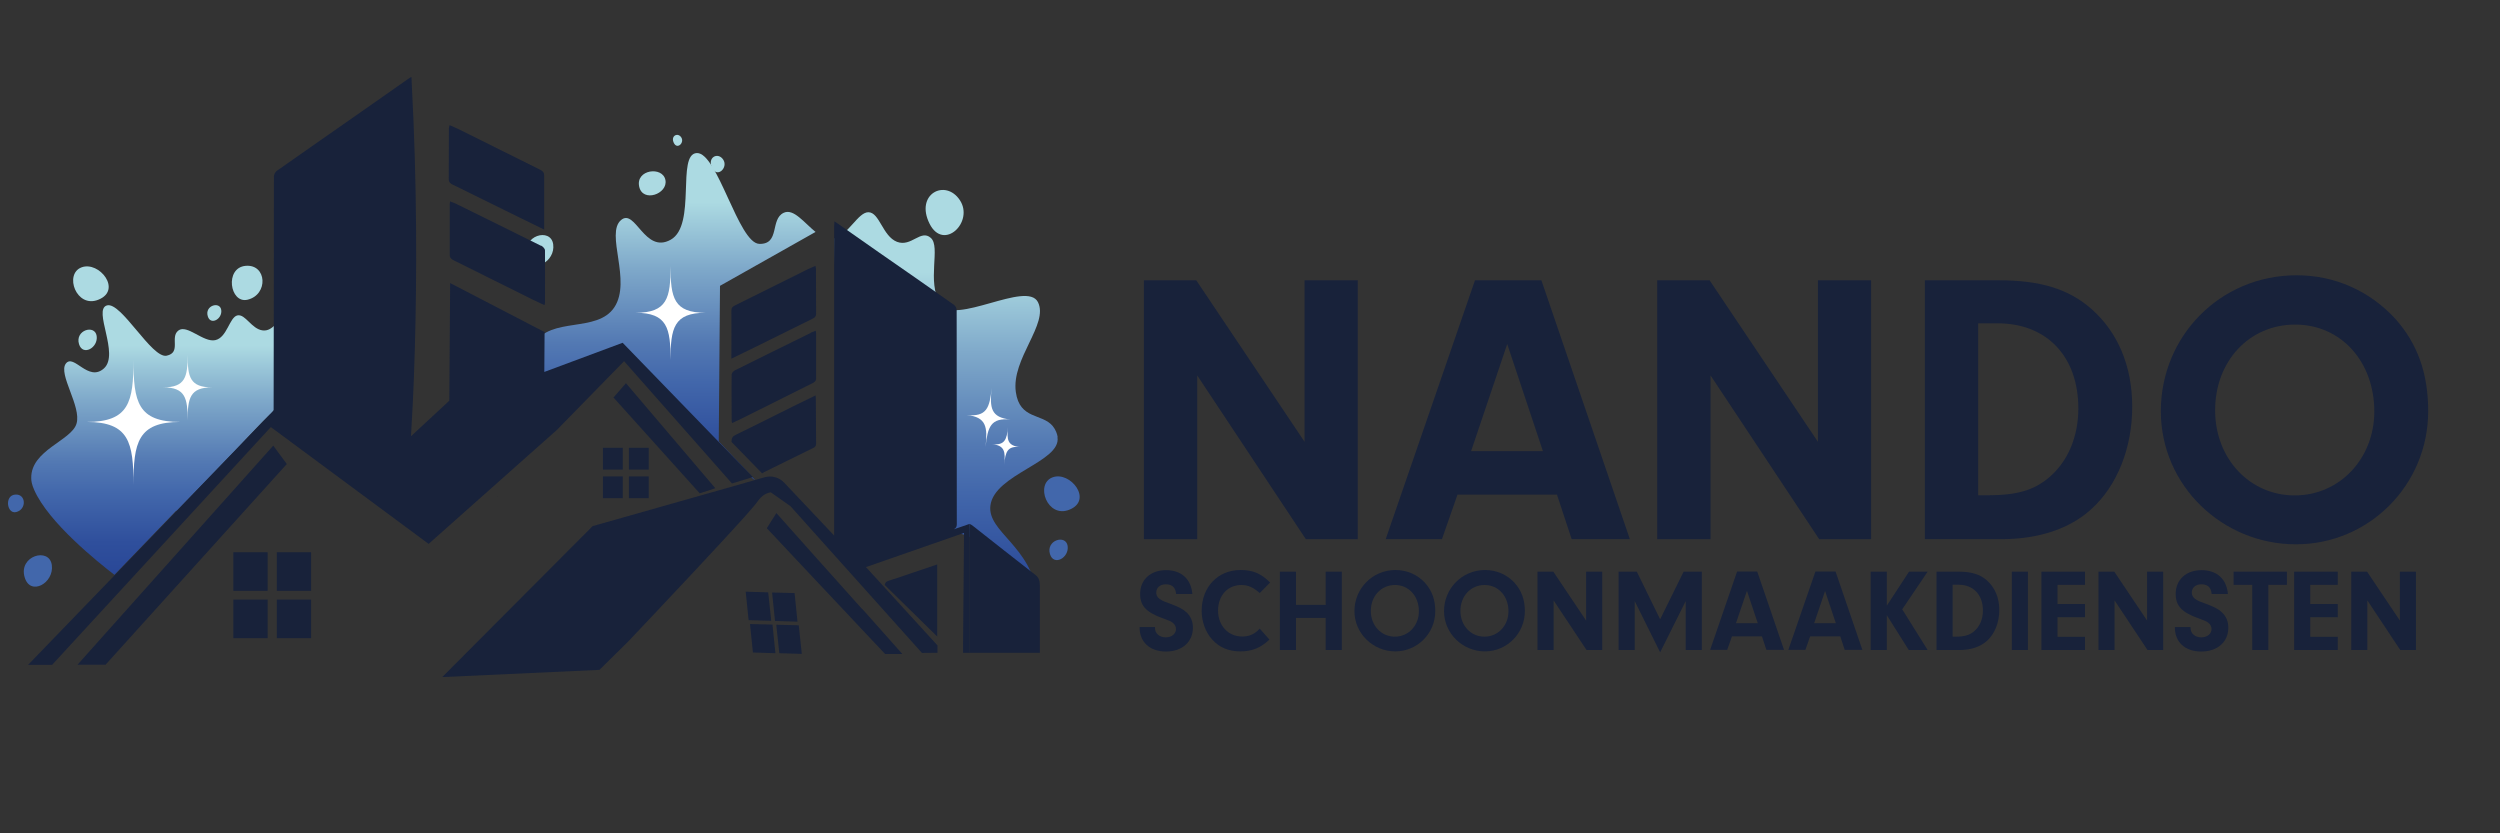 <?xml version="1.0" encoding="UTF-8"?><svg id="Laag_1" xmlns="http://www.w3.org/2000/svg" xmlns:xlink="http://www.w3.org/1999/xlink" viewBox="0 0 180 60"><rect x="0" y="0" width="180" height="60" fill="#333333" stroke="none"/><defs><style>.cls-1{fill:#fff;}.cls-2{fill:#acdae2;}.cls-3{fill:#4267ab;}.cls-4{fill:#18223a;}.cls-5{fill:url(#Naamloos_verloop_36-3);}.cls-6{fill:url(#Naamloos_verloop_36-2);}.cls-7{fill:url(#Naamloos_verloop_36);}</style><linearGradient id="Naamloos_verloop_36" x1="15.94" y1="41.39" x2="15.94" y2="21.98" gradientUnits="userSpaceOnUse"><stop offset="0" stop-color="#294797"/><stop offset=".12" stop-color="#2f4f9c"/><stop offset=".3" stop-color="#4267ab"/><stop offset=".42" stop-color="#5379b3"/><stop offset=".65" stop-color="#7fa9ca"/><stop offset=".85" stop-color="#acdae2"/></linearGradient><linearGradient id="Naamloos_verloop_36-2" x1="48.44" y1="34.59" x2="48.44" y2="11.02" xlink:href="#Naamloos_verloop_36"/><linearGradient id="Naamloos_verloop_36-3" x1="66.97" y1="44.13" x2="66.97" y2="15.26" xlink:href="#Naamloos_verloop_36"/></defs><path class="cls-7" d="m12.72,36.78c1.88-1.95,3.8-3.88,5.65-5.86.08-.09.27-.29.54-.56.29-.29.44-.43.49-.48.09-.07.16-.13.24-.23.09-.12.09-.17.16-.2.11-.05.24.04.4.13.2.11.42.17.62.27.3.14.6.27.89.42.4.2,1.99.94,6.49,3.01.9-.56,1.38-1.23,1.4-1.63,0-.13-.02-.26-.1-.4-.64-1.28-2.02-.1-2.68-1.66-.66-1.56.8-3.72-.04-4.64-.84-.92-3.9,2.22-4.89,1.31-.98-.92-.69-2.77-1.32-3.08-.63-.31-.86.71-1.66.61-.8-.1-1.25-1.21-1.82-1.08-.57.13-.74,1.6-1.59,1.78-.85.19-2.04-1.17-2.66-.69-.62.48.23,1.58-.84,1.81-1.07.23-3.28-3.92-4.3-3.62-1.03.3.92,3.5-.21,4.53-1.13,1.03-2.18-1.09-2.75-.34-.57.76,1.14,3.09.77,4.32-.36,1.23-3.29,1.9-3.26,3.92,0,.22.04.46.21.85,1.04,2.37,4.61,5.22,5.78,6.12.11-.12,4.35-4.51,4.45-4.62Z"/><path class="cls-3" d="m3.73,40.68c-.18-1.31-2.43-.66-1.95.9.41,1.36,2.13.4,1.95-.9Z"/><path class="cls-2" d="m5.69,24.78c.27.88,1.39.26,1.27-.59-.12-.85-1.58-.43-1.27.59Z"/><path class="cls-2" d="m14.96,22.77c.2.68,1.06.2.97-.45-.09-.65-1.21-.33-.97.45Z"/><path class="cls-2" d="m7.08,21.58c-1.59.64-2.48-1.85-1.21-2.33s2.95,1.64,1.21,2.33Z"/><path class="cls-2" d="m17.82,21.58c-1.28.3-1.66-2.31-.13-2.44,1.53-.13,1.65,2.08.13,2.44Z"/><path class="cls-3" d="m1.16,36.87c.78-.19.72-1.33-.07-1.26-.79.07-.59,1.42.07,1.26Z"/><path class="cls-2" d="m46.02,13.43c.25,1.19,2.09.53,1.89-.47-.2-1.01-2.15-.76-1.89.47Z"/><path class="cls-2" d="m48.52,10.3c.25.49.78-.03.53-.41-.25-.38-.79-.11-.53.41Z"/><path class="cls-2" d="m66.93,16.11c1.01,2.01,3.22-.13,2.18-1.7-1.04-1.57-3.25-.44-2.18,1.7Z"/><path class="cls-2" d="m51.28,12.11c.37.73,1.17-.05.79-.62-.38-.57-1.18-.16-.79.62Z"/><path class="cls-2" d="m39.83,17.59c-.17-1.24-2.3-.63-1.86.86.39,1.29,2.03.38,1.86-.86Z"/><path class="cls-3" d="m75.6,39.9c.27.88,1.39.26,1.27-.59-.12-.85-1.58-.43-1.27.59Z"/><path class="cls-3" d="m76.99,36.7c-1.59.64-2.48-1.85-1.21-2.33s2.95,1.64,1.21,2.33Z"/><path class="cls-6" d="m51.75,31.81c.03-3.74.06-7.49.09-11.23,2.29-1.29,4.58-2.58,6.88-3.88-.82-.66-1.58-1.71-2.29-1.38-1,.46-.25,2.28-1.76,2.24-1.51-.05-3.01-6.6-4.5-6.54-1.48.06,0,5.19-1.88,6.24-1.88,1.05-2.54-2.28-3.57-1.42-1.16.97.78,4.38-.49,6.29-1.24,1.86-4.59.65-5.73,2.6-.55.95-.28,2.12-.05,2.82,1.08-.16,2.55-.51,4.13-1.31.82-.42,1.51-.88,2.07-1.31.24.17.48.35.72.52,2.16,2.24,3.44,3.58,4.25,4.44,0,0,.69.73,1.8,1.86,1.08,1.1.45.43,1.36,1.34.82.82,1.25,1.29,1.6,1.49-.87-.93-1.74-1.86-2.62-2.78Z"/><path class="cls-5" d="m76.15,31.46c-.03-.21-.14-.52-.35-.78-.77-.93-2.38-.46-2.66-2.45-.34-2.4,2.39-4.9,1.59-6.48-.8-1.58-6.03,1.74-7.03.13-1-1.62.05-4.1-.68-4.75-.73-.65-1.4.68-2.44.28-1.04-.41-1.25-2.13-2.06-2.13-.73,0-1.42,1.59-2.43,1.88l.36,22.34s-1.48-1.43-2.66-2.65c.9,1.3,2.09,2.54,2.82,3,2.62,1.68,5.77-2.66,9.07-1.25,3.03,1.3,4.17,5.81,4.85,5.53.27-.11.19-.89.16-1.18-.4-3.63-3.62-4.64-3.38-6.55.28-2.26,5.11-3.14,4.83-4.92Z"/><polygon class="cls-4" points="34.7 35.82 34.7 35.82 34.69 35.83 34.7 35.82"/><path class="cls-4" d="m35.84,35.71s0,0,0,0c-.03,0-.05,0-.07.01.03,0,.05,0,.08,0Z"/><polygon class="cls-4" points="38.3 33.05 38.3 33.05 38.3 33.05 38.3 33.05"/><path class="cls-4" d="m44.93,26c2.27,2.58,4.54,5.15,6.82,7.73.32.36.63.72.95,1.08.44-.13.87-.27,1.31-.4.07-.02.14-.04.2-.06-.09-.09-.18-.18-.26-.27-.73-.75-1.46-1.51-2.2-2.26-2.31-2.38-4.61-4.76-6.92-7.14l-5.64,2.1.02-2.87-6.8-3.53c-.02,2.82-.04,5.64-.06,8.47-.92.85-1.84,1.7-2.76,2.56.07-1.26.19-3.07.28-6.38.14-5,.17-11.65-.23-19.12,0-.16-.02-.29-.02-.38-.12.08-.19.12-.26.17-1.1.77-2.21,1.55-3.31,2.32-2.04,1.43-4.09,2.85-6.12,4.28-.12.08-.21.28-.21.42-.01,5.61,0,11.22-.02,16.83-5.89,6.11-11.78,12.22-17.68,18.32h1.73c5.25-5.71,10.5-11.41,15.75-17.12,3.79,2.8,7.57,5.61,11.36,8.41,3.08-2.73,6.15-5.47,9.23-8.2,1.61-1.65,3.23-3.3,4.84-4.95Z"/><path class="cls-4" d="m19.67,32.09c-4.7,5.26-9.39,10.52-14.09,15.77h2.02c4.35-4.82,8.7-9.63,13.05-14.45-.33-.44-.65-.89-.98-1.33Z"/><rect class="cls-4" x="16.8" y="39.76" width="2.47" height="2.78"/><rect class="cls-4" x="19.93" y="39.76" width="2.47" height="2.78"/><rect class="cls-4" x="16.8" y="43.17" width="2.47" height="2.78"/><rect class="cls-4" x="19.93" y="43.17" width="2.47" height="2.78"/><path class="cls-4" d="m51.5,35.15c-2.14-2.52-4.29-5.04-6.43-7.56l-.9,1.03c2.07,2.3,4.14,4.6,6.21,6.9.38-.12.75-.25,1.13-.37Z"/><rect class="cls-4" x="43.41" y="32.24" width="1.43" height="1.57"/><rect class="cls-4" x="45.28" y="32.24" width="1.43" height="1.57"/><rect class="cls-4" x="43.41" y="34.3" width="1.43" height="1.57"/><rect class="cls-4" x="45.28" y="34.3" width="1.43" height="1.57"/><path class="cls-4" d="m54.98,34.01c1.19-.59,2.37-1.17,3.56-1.75.15-.07.22-.14.22-.32-.01-1.09-.01-2.18-.02-3.27,0-.05-.01-.09-.02-.2-.55.27-1.08.52-1.6.78-1.38.69-2.76,1.38-4.15,2.06-.21.1-.3.22-.3.46v.05c.73.75,1.46,1.51,2.2,2.26.04-.02.08-.04.12-.06Z"/><polygon class="cls-4" points="55.89 44.98 56.11 47.03 57.73 47.08 57.51 45.02 55.89 44.98"/><polygon class="cls-4" points="54 44.93 54.21 46.98 55.83 47.03 55.62 44.97 54 44.93"/><polygon class="cls-4" points="57.42 44.76 57.21 42.7 55.59 42.66 55.8 44.71 57.42 44.76"/><polygon class="cls-4" points="55.31 42.65 53.69 42.6 53.9 44.65 55.53 44.7 55.31 42.65"/><path class="cls-4" d="m52.67,25.82c.56-.28,1.07-.52,1.58-.77,1.41-.7,2.82-1.39,4.23-2.09.16-.08.28-.16.28-.36,0-1.08,0-2.16-.01-3.25,0-.06-.02-.11-.04-.21-.2.09-.39.17-.58.26-1.74.86-3.48,1.73-5.21,2.59-.16.08-.26.16-.26.37.01,1.13,0,2.26,0,3.45Z"/><path class="cls-4" d="m58.37,23.97c-1.82.89-3.63,1.79-5.45,2.69-.11.05-.24.2-.24.3-.02,1.12,0,2.24,0,3.36,0,.03.01.06.03.14.25-.12.48-.22.7-.33,1.68-.84,3.37-1.68,5.05-2.52.16-.08.3-.15.3-.38,0-1.08,0-2.16,0-3.24,0-.05-.01-.09-.03-.18-.13.05-.24.09-.35.14Z"/><path class="cls-4" d="m32.63,13.31c1.59.78,3.18,1.57,4.77,2.35.57.28,1.15.56,1.78.87,0-1.34,0-2.62,0-3.89,0-.23-.11-.33-.29-.42-1.96-.97-3.91-1.95-5.87-2.92-.21-.1-.42-.19-.65-.29-.02.11-.05.17-.05.24,0,1.22,0,2.44-.01,3.66,0,.22.14.32.31.4Z"/><path class="cls-4" d="m38.94,17.69c-2.04-1.02-4.09-2.02-6.13-3.03-.12-.06-.25-.1-.4-.16-.02.09-.03.15-.03.2,0,1.22,0,2.43,0,3.65,0,.25.16.33.34.42,1.9.94,3.79,1.89,5.69,2.83.25.12.5.24.79.37.02-.1.04-.13.04-.16,0-1.26.01-2.52,0-3.78,0-.12-.15-.28-.27-.34Z"/><path class="cls-4" d="m68.69,38.1c.12-.07.2-.16.2-.34,0-5.14,0-10.28-.01-15.43,0-.13-.08-.3-.19-.38-1.81-1.28-3.62-2.54-5.44-3.8-.98-.68-1.96-1.37-2.94-2.06-.06-.04-.13-.08-.23-.15,0,.14-.02.24-.02.34,0,7.43,0,14.85,0,22.28-1.2-1.27-2.4-2.54-3.6-3.81-.36-.38-.9-.53-1.4-.39l-.8.23-2.49.71h0s-9.1,2.58-9.1,2.58c-3.61,3.62-7.22,7.25-10.83,10.87,3.77-.17,7.55-.35,11.32-.52.68-.67,1.37-1.35,2.05-2.02.68-.72,2.7-2.85,4.7-4.99.64-.69,1.28-1.37,1.87-2.01h0c1.41-1.52,2.54-2.77,2.77-3.11.32-.46.66-.61.95-.65.47.33.95.67,1.42,1,.62.7,1.25,1.4,1.87,2.09.43.48.86.96,1.29,1.44l2,2.23c.63.7,1.26,1.4,1.88,2.1.81.9,1.61,1.8,2.42,2.7.37,0,.74,0,1.12-.01v-.53c-1.72-1.88-3.43-3.76-5.15-5.64,2.35-.82,4.71-1.64,7.06-2.46-.02,2.7-.05,5.4-.07,8.1v.53h.47v-9.28l-1.1.38Z"/><path class="cls-4" d="m62.08,43.86l-2.03-2.27c-.43-.48-.86-.96-1.29-1.44-.95-1.07-1.91-2.14-2.86-3.21l-.69,1.09,3.55,3.78,1.29,1.37,2.05,2.18,1.63,1.73h1.24c-.34-.38-.68-.76-1.02-1.15-.62-.7-1.24-1.39-1.86-2.09Z"/><path class="cls-4" d="m74.53,41.38c-1.51-1.17-3.01-2.36-4.51-3.54-.05-.04-.11-.07-.21-.12,0,.16-.02.29-.02.41,0,2.96,0,5.91,0,8.87h5.08c0-1.62,0-3.23,0-4.85,0-.35-.08-.57-.34-.78Z"/><path class="cls-4" d="m63.7,42.12c1.26,1.24,2.52,2.47,3.78,3.71,0-1.47,0-2.94,0-4.41v-.78c-.61.2-1.16.39-1.72.58-.59.2-1.17.41-1.77.59-.2.06-.27.16-.29.31Z"/><path class="cls-1" d="m12.98,30.38c-3.06,0-3.37,1.48-3.37,4.54,0-3.06-.31-4.54-3.37-4.54,3.06,0,3.37-1.43,3.37-4.49,0,3.06.31,4.49,3.37,4.49Z"/><path class="cls-1" d="m72.77,30.21c-1.44-.15-1.66.53-1.81,1.97.15-1.44.07-2.15-1.36-2.3,1.44.15,1.66-.51,1.8-1.95-.15,1.44-.07,2.13,1.37,2.28Z"/><path class="cls-1" d="m73.46,32.19c-.93-.1-1.07.34-1.16,1.27.1-.93.05-1.39-.88-1.48.93.1,1.07-.33,1.16-1.25-.1.93-.05,1.37.88,1.46Z"/><path class="cls-1" d="m50.8,22.52c-2.29,0-2.52,1.11-2.52,3.4,0-2.29-.23-3.4-2.52-3.4,2.29,0,2.52-1.07,2.52-3.36,0,2.29.23,3.36,2.52,3.36Z"/><path class="cls-1" d="m15.27,27.89c-1.59,0-1.76.77-1.76,2.37,0-1.59-.16-2.37-1.76-2.37,1.59,0,1.76-.74,1.76-2.34,0,1.59.16,2.34,1.76,2.34Z"/><path class="cls-4" d="m86.19,38.82h-3.83v-18.64h3.77l7.8,11.63v-11.63h3.83v18.64h-3.74l-7.82-11.79v11.79Z"/><path class="cls-4" d="m104.94,35.61l-1.12,3.21h-4.05l6.43-18.64h4.78l6.37,18.64h-4.19l-1.06-3.21h-7.15Zm3.58-10.84l-2.6,7.71h5.17l-2.57-7.71Z"/><path class="cls-4" d="m123.15,38.82h-3.83v-18.64h3.77l7.8,11.63v-11.63h3.83v18.64h-3.74l-7.82-11.79v11.79Z"/><path class="cls-4" d="m138.6,20.18h5.28c3.02,0,5.06.62,6.71,2.07,1.9,1.68,2.93,4.11,2.93,7.04s-1.06,5.67-2.96,7.38c-1.54,1.4-3.77,2.15-6.46,2.15h-5.51v-18.64Zm3.83,15.48h.72c2.04,0,3.3-.36,4.39-1.29,1.34-1.14,2.1-2.91,2.1-4.97,0-3.72-2.26-6.12-5.81-6.12h-1.4v12.38Z"/><path class="cls-4" d="m172.46,22.95c1.6,1.79,2.37,3.94,2.37,6.65,0,5.31-4.25,9.59-9.53,9.59s-9.72-4.22-9.72-9.59,4.25-9.78,9.78-9.78c2.74,0,5.25,1.12,7.1,3.13Zm-12.97,6.6c0,3.47,2.49,6.12,5.73,6.12s5.73-2.66,5.73-6.04c0-3.61-2.41-6.26-5.7-6.26s-5.76,2.62-5.76,6.17Z"/><path class="cls-4" d="m83.16,45.15v.08c0,.38.33.66.77.66s.74-.26.74-.6c0-.18-.09-.34-.23-.45s-.24-.15-.68-.31c-1.24-.44-1.67-.91-1.67-1.77,0-1.02.75-1.71,1.86-1.71s1.81.64,1.9,1.72h-1.17c-.04-.47-.28-.7-.74-.7-.41,0-.69.24-.69.59,0,.23.12.41.35.53.15.09.24.13.66.28.62.23.93.39,1.18.63.3.28.45.66.45,1.09,0,1.03-.78,1.72-1.94,1.72s-1.91-.68-1.9-1.76h1.12Z"/><path class="cls-4" d="m91.4,46.05c-.65.61-1.26.85-2.1.85s-1.52-.29-2.02-.85c-.48-.53-.76-1.29-.76-2.07,0-1.72,1.17-2.94,2.8-2.94.87,0,1.46.24,2.13.9l-.75.76c-.46-.41-.85-.58-1.32-.58-.99,0-1.68.76-1.68,1.84s.73,1.87,1.74,1.87c.52,0,.91-.18,1.26-.57l.7.79Z"/><path class="cls-4" d="m93.31,46.8h-1.16v-5.64h1.16v2.39h2.14v-2.39h1.16v5.64h-1.16v-2.31h-2.14v2.31Z"/><path class="cls-4" d="m102.62,41.99c.48.54.72,1.19.72,2.01,0,1.61-1.29,2.9-2.88,2.9s-2.94-1.28-2.94-2.9,1.29-2.96,2.96-2.96c.83,0,1.59.34,2.15.95Zm-3.92,2c0,1.05.75,1.85,1.73,1.85s1.73-.8,1.73-1.83c0-1.09-.73-1.89-1.72-1.89s-1.74.79-1.74,1.87Z"/><path class="cls-4" d="m109.07,41.99c.48.54.72,1.19.72,2.01,0,1.61-1.29,2.9-2.88,2.9s-2.94-1.28-2.94-2.9,1.29-2.96,2.96-2.96c.83,0,1.59.34,2.15.95Zm-3.92,2c0,1.05.75,1.85,1.73,1.85s1.73-.8,1.73-1.83c0-1.09-.73-1.89-1.72-1.89s-1.74.79-1.74,1.87Z"/><path class="cls-4" d="m111.86,46.8h-1.16v-5.64h1.14l2.36,3.52v-3.52h1.16v5.64h-1.13l-2.37-3.57v3.57Z"/><path class="cls-4" d="m117.7,46.8h-1.16v-5.64h1.31l1.68,3.43,1.69-3.43h1.31v5.64h-1.16v-3.52l-1.84,3.69-1.83-3.69v3.52Z"/><path class="cls-4" d="m124.7,45.82l-.34.97h-1.23l1.94-5.64h1.45l1.93,5.64h-1.27l-.32-.97h-2.16Zm1.08-3.28l-.79,2.33h1.57l-.78-2.33Z"/><path class="cls-4" d="m130.33,45.82l-.34.97h-1.23l1.95-5.64h1.45l1.93,5.64h-1.27l-.32-.97h-2.16Zm1.08-3.28l-.79,2.33h1.56l-.78-2.33Z"/><path class="cls-4" d="m135.85,46.8h-1.16v-5.64h1.16v2.45l1.6-2.45h1.34l-1.83,2.71,1.83,2.93h-1.36l-1.58-2.51v2.51Z"/><path class="cls-4" d="m139.43,41.16h1.6c.91,0,1.53.19,2.03.63.57.51.89,1.24.89,2.13s-.32,1.72-.9,2.23c-.47.42-1.14.65-1.95.65h-1.67v-5.64Zm1.16,4.68h.22c.62,0,1-.11,1.33-.39.41-.35.63-.88.63-1.5,0-1.12-.68-1.85-1.76-1.85h-.42v3.75Z"/><path class="cls-4" d="m146.01,46.8h-1.16v-5.64h1.16v5.64Z"/><path class="cls-4" d="m148.14,43.49h1.98v.95h-1.98v1.41h1.98v.95h-3.14v-5.64h3.14v.95h-1.98v1.39Z"/><path class="cls-4" d="m152.25,46.8h-1.16v-5.64h1.14l2.36,3.52v-3.52h1.16v5.64h-1.13l-2.37-3.57v3.57Z"/><path class="cls-4" d="m157.72,45.15v.08c0,.38.33.66.77.66s.74-.26.74-.6c0-.18-.09-.34-.23-.45s-.24-.15-.68-.31c-1.24-.44-1.67-.91-1.67-1.77,0-1.02.75-1.71,1.86-1.71s1.81.64,1.9,1.72h-1.17c-.04-.47-.28-.7-.74-.7-.41,0-.69.24-.69.59,0,.23.12.41.35.53.15.09.24.13.66.28.62.23.93.39,1.17.63.3.28.45.66.45,1.09,0,1.03-.78,1.72-1.95,1.72s-1.91-.68-1.9-1.76h1.12Z"/><path class="cls-4" d="m163.32,46.8h-1.16v-4.69h-1.34v-.95h3.84v.95h-1.34v4.69Z"/><path class="cls-4" d="m166.34,43.49h1.98v.95h-1.98v1.41h1.98v.95h-3.14v-5.64h3.14v.95h-1.98v1.39Z"/><path class="cls-4" d="m170.45,46.8h-1.16v-5.64h1.14l2.36,3.52v-3.52h1.16v5.64h-1.13l-2.37-3.57v3.57Z"/></svg>